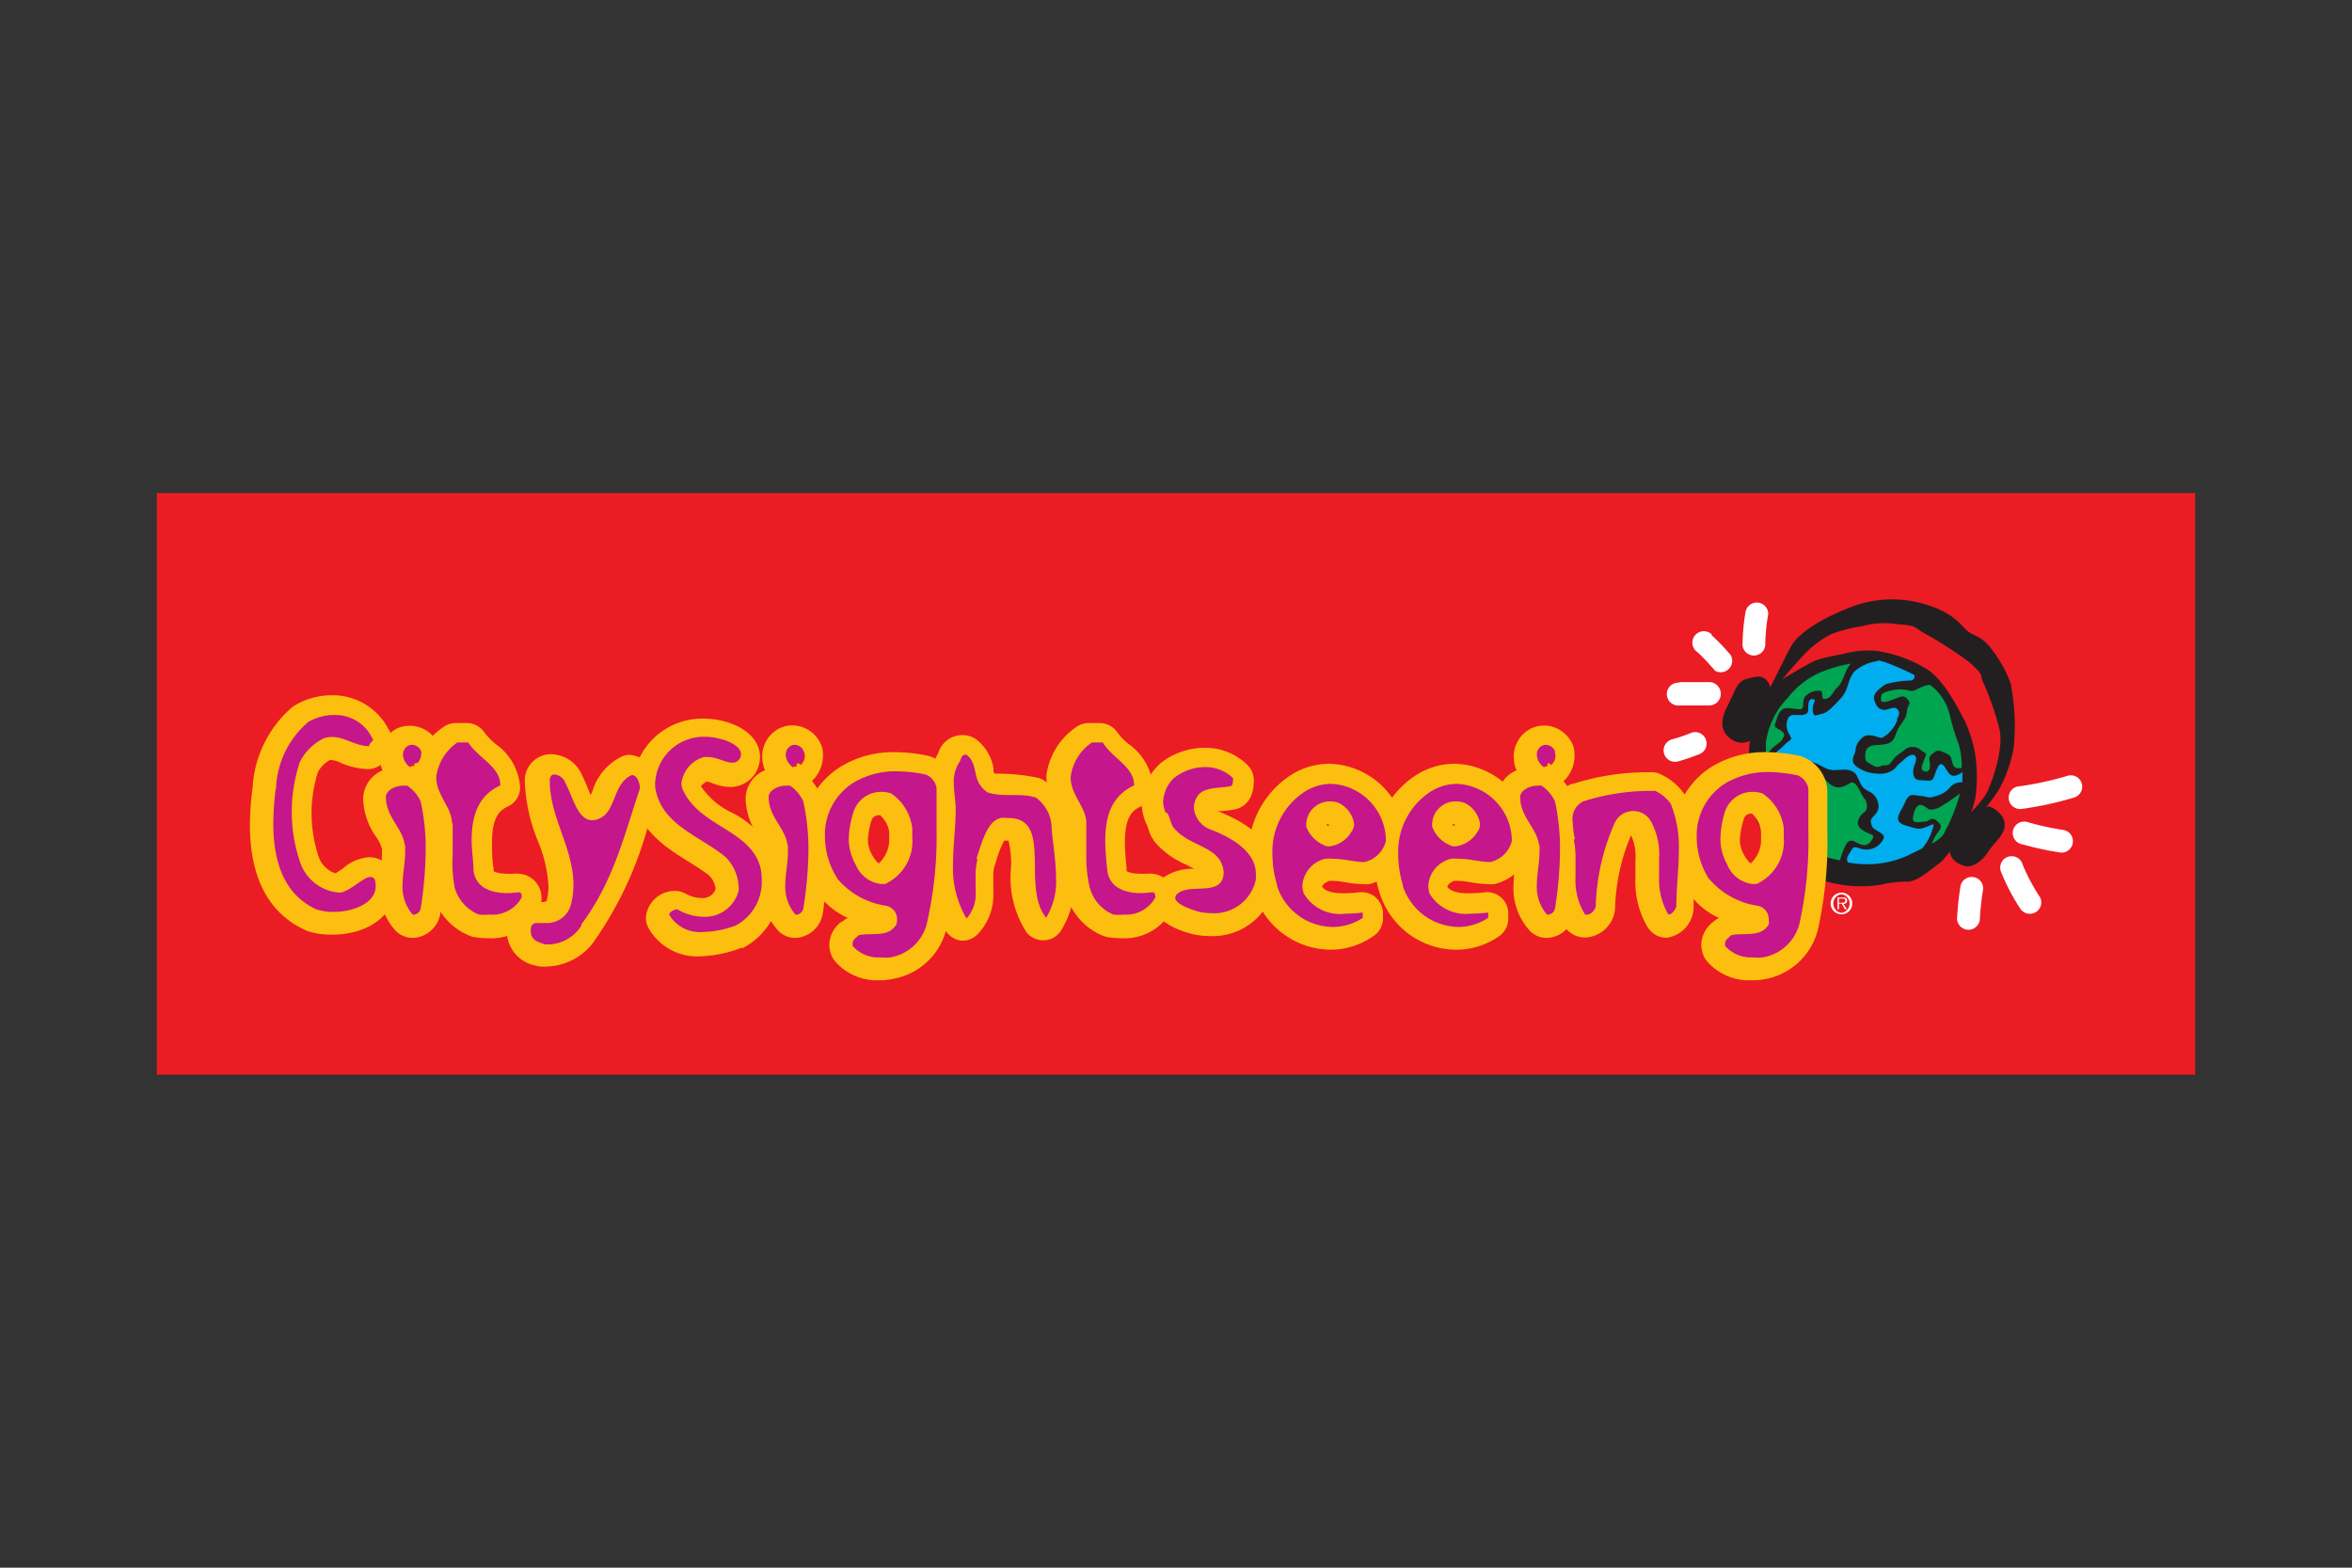 <svg id="Layer_1" data-name="Layer 1" xmlns="http://www.w3.org/2000/svg" xmlns:xlink="http://www.w3.org/1999/xlink" viewBox="0 0 150 100"><rect x="0" y="0" width="150" height="100" fill="#333333" stroke="none"/><defs><style>.cls-1{fill:none;}.cls-2,.cls-4{fill:#ec1c24;}.cls-3{fill:#fdbf0f;}.cls-11,.cls-12,.cls-4,.cls-7{fill-rule:evenodd;}.cls-5{fill:#00adee;}.cls-6{clip-path:url(#clip-path);}.cls-7{fill:#00a551;}.cls-8{fill:#231f20;}.cls-12,.cls-9{fill:#fff;}.cls-10,.cls-11{fill:#c5168c;}</style><clipPath id="clip-path"><path class="cls-1" d="M117.25,42.17a6,6,0,0,1,3.68.1c1.55.58,3.07,1.16,3.55,2.81s1.33,3.39.94,5.36-2.07,4.78-3.68,5-4.78.39-6.17-.42-2.94-1.84-3.2-2.61a13.08,13.08,0,0,1-.45-4.82A6,6,0,0,1,113.7,44a7.19,7.19,0,0,1,3.55-1.81Z"/></clipPath></defs><title>Citysightseeing</title><polygon class="cls-2" points="10 31.45 140 31.45 140 68.55 10 68.55 10 31.45 10 31.45"/><path class="cls-2" d="M17.46,50.41a17.54,17.54,0,0,0-.16,2.21c0,2.21.55,4.46,2.72,5.47a3.33,3.33,0,0,0,1.12.17c1.28,0,2.7-.56,2.7-1.63a1.51,1.51,0,0,0-.06-.41A.32.32,0,0,0,23.5,56c-.47,0-1.26.91-1.95,1A2.88,2.88,0,0,1,19,55a10.24,10.24,0,0,1,0-6.32,3.36,3.36,0,0,1,1.54-1.53A1.81,1.81,0,0,1,21,47.1c.81,0,1.54.59,2.39.59a.07.07,0,0,1,0-.07c0-.11.24-.24.24-.35a.18.18,0,0,0,0-.09,2.61,2.61,0,0,0-2.47-1.48,3.15,3.15,0,0,0-1.63.45,5.91,5.91,0,0,0-2,4.26Z"/><path class="cls-3" d="M21.14,59.62a4.82,4.82,0,0,1-1.56-.24l-.13-.06c-2.33-1.08-3.51-3.34-3.51-6.7a18,18,0,0,1,.17-2.37h0a7.31,7.31,0,0,1,2.57-5.18L18.8,45a4.57,4.57,0,0,1,2.33-.65,4,4,0,0,1,3.64,2.15,1.42,1.42,0,0,1,.23.78,1.5,1.5,0,0,1-.29.87l0,.07a1.35,1.35,0,0,1-1.25.84,4.79,4.79,0,0,1-1.71-.39,1.8,1.8,0,0,0-.69-.2,1.93,1.93,0,0,0-.78.77,8.67,8.67,0,0,0-.41,2.64,8.83,8.83,0,0,0,.44,2.74,1.69,1.69,0,0,0,1.09,1.09l.47-.31a2.83,2.83,0,0,1,1.66-.72,1.64,1.64,0,0,1,1.58,1.16,2.62,2.62,0,0,1,.11.8C25.19,58.11,23.8,59.62,21.14,59.62Z"/><path class="cls-4" d="M25.71,54a3.29,3.29,0,0,1,0,.45c0,.72-.17,1.44-.17,2.14a2.66,2.66,0,0,0,.65,1.85.15.15,0,0,0,.11,0,.5.5,0,0,0,.4-.38,24.54,24.54,0,0,0,.32-3.74,14.05,14.05,0,0,0-.32-3.09,2.5,2.5,0,0,0-.85-1,1.55,1.55,0,0,0-.31,0c-.48,0-1.06.31-1.06.72,0,1.29,1.09,1.95,1.2,3.07Zm.85-5.28a1,1,0,0,0,.17-.7.67.67,0,0,0-.58-.4.57.57,0,0,0-.27.07.64.64,0,0,0-.31.56,1,1,0,0,0,.48.81c0-.34.34-.17.51-.34Z"/><path class="cls-3" d="M26.33,59.83a1.56,1.56,0,0,1-1.07-.43l-.07-.08a4,4,0,0,1-1-2.74,9.41,9.41,0,0,1,.1-1.22,7.85,7.85,0,0,0,.07-.92,2.83,2.83,0,0,0,0-.29v0a2.36,2.36,0,0,0-.38-.78,4.41,4.41,0,0,1-.82-2.42,2,2,0,0,1,1.24-1.81,2.16,2.16,0,0,1-.19-.87,2,2,0,0,1,.92-1.69l.14-.09a2,2,0,0,1,2.67.95,1.27,1.27,0,0,1,.15.6,2.25,2.25,0,0,1-.57,1.66h0l-.13.12a4.46,4.46,0,0,1,.55.86,1.21,1.21,0,0,1,.11.32,14.9,14.9,0,0,1,.36,3.38,25.91,25.91,0,0,1-.33,3.91A1.86,1.86,0,0,1,26.33,59.83Zm-.94-1.95a1.36,1.36,0,0,0,0,.21,1.36,1.36,0,0,1,0-.2Zm.75-9,.12,0h0a.59.59,0,0,0,.2-.06l-.14-.29Zm.28-.42.22.32a.73.73,0,0,0,.29-.57.38.38,0,0,0-.13-.32Zm.14.22Z"/><path class="cls-2" d="M28.75,52.63c0,.68-.05,1.36-.05,2a9,9,0,0,0,.21,2,2.61,2.61,0,0,0,1.54,1.71,4,4,0,0,0,.68.06,2.13,2.13,0,0,0,2.05-1.09c0-.17,0-.34-.17-.34a6.15,6.15,0,0,1-.74.06c-1,0-2-.33-2.16-1.43-.05-.59-.12-1.27-.12-1.93,0-1.41.32-2.82,1.83-3.52,0-1.19-1.37-1.7-2-2.73h-.7a3.12,3.12,0,0,0-1.35,2.21c0,1.15,1,1.94,1,2.91Z"/><path class="cls-3" d="M31.13,59.85a5.37,5.37,0,0,1-.93-.08,1.21,1.21,0,0,1-.25-.08,4,4,0,0,1-2.3-2.46,1.21,1.21,0,0,1,0-.18,9.37,9.37,0,0,1-.25-2.37c0-.36,0-.72,0-1.08s0-.65,0-1a2.71,2.71,0,0,0-.31-.68,4.49,4.49,0,0,1-.71-2.23,1.09,1.09,0,0,1,0-.26,4.37,4.37,0,0,1,2-3.12,1.4,1.4,0,0,1,.69-.19h.7a1.36,1.36,0,0,1,1.13.61,4.37,4.37,0,0,0,.71.73,3.67,3.67,0,0,1,1.56,2.76,1.35,1.35,0,0,1-.79,1.23c-.54.25-1,.7-1,2.28,0,.55,0,1.14.1,1.66v.12a.32.32,0,0,0,0,.06s.25.16.79.16a4.26,4.26,0,0,0,.58,0H33a1.54,1.54,0,0,1,1.53,1.69,1.39,1.39,0,0,1-.14.6A3.47,3.47,0,0,1,31.13,59.85Zm-2-10a2.79,2.79,0,0,0,.32.75,4.38,4.38,0,0,1,.67-.81l-.28-.25-.45-.41A2.44,2.44,0,0,0,29.1,49.83Z"/><path class="cls-2" d="M36.92,59.07c2-2.73,2.73-5.63,3.76-8.7,0-.34-.17-.86-.51-.86-1.2.52-1,2.22-2.05,2.74a1.17,1.17,0,0,1-.53.14c-.93,0-1.24-1.5-1.7-2.36a.86.86,0,0,0-.7-.56c-.17,0-.31.11-.31.39,0,2.35,1.51,4.31,1.51,6.64a5,5,0,0,1-.14,1.2,1.59,1.59,0,0,1-1.74,1.24,2.77,2.77,0,0,1-.49,0,.37.37,0,0,0-.34.34.77.77,0,0,0,0,.25c0,.48.44.64.89.78l.35,0a2.58,2.58,0,0,0,2-1.23Z"/><path class="cls-3" d="M34.89,61.65a3.13,3.13,0,0,1-.46,0h0a1.22,1.22,0,0,1-.26-.06,2.23,2.23,0,0,1-1.84-2.07,2,2,0,0,1,.05-.48A1.71,1.71,0,0,1,34,57.54l.22,0,.27,0a.68.68,0,0,0,.39-.08v0a.19.19,0,0,1,0-.08,3.71,3.71,0,0,0,.1-.88,8.87,8.87,0,0,0-.68-2.86,11.12,11.12,0,0,1-.83-3.78,1.67,1.67,0,0,1,1.67-1.75,2.2,2.2,0,0,1,2,1.38c.12.24.23.5.33.75l.2.48.12-.28a3.63,3.63,0,0,1,1.84-2.17,1.25,1.25,0,0,1,.54-.12A2.06,2.06,0,0,1,42,50.37a1.49,1.49,0,0,1-.07.43l-.52,1.58A23.54,23.54,0,0,1,38,59.88,3.83,3.83,0,0,1,34.89,61.65Zm2.36-7.93a12.3,12.3,0,0,1,.36,1.39c.2-.47.38-1,.56-1.43A2.41,2.41,0,0,1,37.25,53.72ZM34.6,50.45l0,0Z"/><path class="cls-5" d="M117.25,42.17a6,6,0,0,1,3.68.1c1.55.58,3.07,1.16,3.55,2.81s1.33,3.39.94,5.36-2.07,4.78-3.68,5-4.78.39-6.17-.42-2.94-1.84-3.2-2.61a13.08,13.08,0,0,1-.45-4.82A6,6,0,0,1,113.7,44a7.19,7.19,0,0,1,3.55-1.81Z"/><g class="cls-6"><path class="cls-7" d="M112.23,50.4c0,.18,0,.36,0,.55,0,.59-.13,1.1.42,1.65s1.17,1.55,1.52,1.55.45.2.58-.35.13-.68-.35-1.17-1.39-1.35-1-2c0-.08.1-.15.14-.23h5.14l.21.3s.78.48.45.93-.61.36-.35.91a2.83,2.83,0,0,0,.77.93,1.28,1.28,0,0,1-.32.29c-.26.2-.16.36-1,.17s-.87.45-.87.45v.74a9.57,9.57,0,0,0,2.61.19c1.16-.12,2.46-.35,2.62-.71a2.24,2.24,0,0,0,.16-.8l.29-.81s.16-.36,0-.49,0-.12-.36,0-1.35.13-1.38-.09-.1-.13.29-.78a.8.8,0,0,1,1-.42s.84-.32,1.45-.61a3.18,3.18,0,0,1,.4-.17h.92a6,6,0,0,1-.19.72,5.49,5.49,0,0,1-1.49,2.71,4.59,4.59,0,0,1-3.74,1.9,6.82,6.82,0,0,1-4.43-.64c-1.45-.65-2-.71-2.52-1.36a5.72,5.72,0,0,1-1.41-3.33Z"/><path class="cls-7" d="M111.83,50.4s0-.1,0-.16a8.8,8.8,0,0,1,.71-4,6.37,6.37,0,0,1,3.36-3.65c1.26-.36,2.91-1,2.91-1a3.17,3.17,0,0,1,1.19.12,18.6,18.6,0,0,1,2.2.78A3.61,3.61,0,0,1,124,44.11a7.79,7.79,0,0,1,1.52,3.74,11,11,0,0,1,.09,2.54h-.92c.39-.16.63-.25.63-.54s0-.81,0-.81l-.48.1a.82.82,0,0,1-.55-.33c-.2-.29-.55-.93-.75-.58s-.16.87-.38,1.13-.81.55-.78.07.26-.88.16-1.13-.29-.52-.68-.33a9.93,9.93,0,0,1-1.35.91c-.49.16-1.13.38-1.46.06s-.45-.26-.38-.84a.82.82,0,0,1,.9-.84c.55,0,1,.07,1.26-.48s1-1.42.78-1.71-.17-.13-.91-.1-1.1-.07-1-.39.23-.93,1.07-.93,1.58.19,1.61-.1,0-.68-.8-1a5.35,5.35,0,0,0-2.46-.58,2.19,2.19,0,0,0-1.16.91,5.6,5.6,0,0,1-.91,1.61c-.51.58-.84.84-1,.55s0-.71-.38-.58-.59.16-.59.55-.42.52-.74.48-.77.07-.77.49a3.49,3.49,0,0,0,.32,1.1s-.19.22-.45.55-1.26.67-1.26,1.51c0,.56,0,.93,0,1.29Zm1.78,0c.35-.58.66-1.17,1.57-1.22a3.46,3.46,0,0,1,1.75.29c.19.06,1.35.26,1.35.26l.47.67Z"/></g><path class="cls-8" d="M113.24,43.59s2.13-1.32,2.62-1.49a16,16,0,0,1,1.68-.38,5.78,5.78,0,0,1,2.13-.2,8.45,8.45,0,0,1,3.23,1.17c1.16.74,2.1,2.74,2.42,3.32a8.94,8.94,0,0,1,.65,2.1,9.66,9.66,0,0,1,0,2.84,9,9,0,0,1-2.14,4c-.9.68-1.51,1.23-2.13,1.29a7,7,0,0,0-1.77.2,8.15,8.15,0,0,1-3.62-.26,13,13,0,0,1-3.46-2.59,5.11,5.11,0,0,1-1.19-2.52c-.26-.67,0-1-.1-2.16a7.81,7.81,0,0,1,.52-3.49,12.94,12.94,0,0,1,1.19-1.84Zm8.59.48a2.39,2.39,0,0,0-1.32,0c-.61.13-.55.32-.55.55s.29.19.78,0,.67-.32.93,0,0,.25-.06.8-.49.78-.68,1.36-.42.71-1.19.74-.78.39-.78.75.13.32.48.55.46,0,.71,0,.33,0,.55-.32.42-.39.75-.65a.79.79,0,0,1,1.06,0c.39.29.39.13.2.62s-.23.67.06.74.36-.26.29-.65.16-.45.36-.61.45,0,.8.16.2.74.52.87a.8.8,0,0,0,.37,0,5,5,0,0,0-.21-1.56,13.78,13.78,0,0,1-.55-1.8,3.37,3.37,0,0,0-1-1.72l-.26-.21c-.51,0-1,.47-1.23.37ZM125,50.61a11.93,11.93,0,0,1-1.39.93c-.71.25-.58,0-1-.17s-.58.52-.61.84.36.23.74.2.42-.39.84,0,.07.51-.19,1a2,2,0,0,0-.17.4,2.75,2.75,0,0,0,.69-.53A11.36,11.36,0,0,0,125,50.61Zm-7.67,4.31a6.91,6.91,0,0,1,.27-.77c.07-.16.23-.68.65-.48s.74.42,1.06,0,.1-.39-.22-.55-.71-.36-.58-.78.42-.51.51-.67a.75.75,0,0,0-.16-.78c-.23-.32-.48-1.16-.87-.94s-.81.49-1.36,0-.19-.46-1-.52-.94-.1-1.29.45-.91,1.29-.36,1.81,1,.68,1.2,1.13a1.71,1.71,0,0,1-.12,1.23,6.92,6.92,0,0,0,2.3.83Zm-4.77-6.59.2-.28c.29-.45.77-.65.9-.87s.23-.39-.1-.59-.45-.16-.32-.51.23-.91.71-.91.91.16,1,0,0-.49.16-.72a1.14,1.14,0,0,1,1-.38c.23.09-.06.58.32.51s.39-.38.78-.77.41-1,.82-1.48a9.68,9.68,0,0,0-1.89.54,5.43,5.43,0,0,0-2.13,1.65,5.11,5.11,0,0,0-1.39,2.84c0,.25,0,.57,0,.93Zm7.18-6.16a2.79,2.79,0,0,0-1.49.68c-.46.58-.33,1.13-.84,1.68s-.87.93-1.2,1-.51.22-.58-.07a1,1,0,0,1,.1-.71c.09-.16-.33-.29-.39.1s.1.65-.32.74-.84-.13-1,.26a1.07,1.07,0,0,0,.1,1c.22.42.12.23-.33.68s-.81.62-.87.88-.26.5-.45.88a9.45,9.45,0,0,0,0,1.41,3.07,3.07,0,0,0,1.06,2.32,9,9,0,0,0,1.07.79.78.78,0,0,0-.26-.62c-.52-.46-.68-.33-1-.84s-.9-1.72-.39-2.36a4.9,4.9,0,0,1,1.3-1.07,1.17,1.17,0,0,1,1.29-.32c.64.19.84.48,1.32.52s1.29-.23,1.59.42.32.71.71.93a1.05,1.05,0,0,1,.64,1.07c-.09.48-.55.58-.48.93s.13.36.51.59.39.35.17.64a1.17,1.17,0,0,1-1,.49c-.48,0-.71-.33-.9,0s-.41.53-.25.82a6.33,6.33,0,0,0,3.74-.4l1-.49a3.59,3.59,0,0,0,.67-1.25c.1-.39.1-.32-.38-.13s-.55.16-1.39-.1-.26-.84,0-1.45.46-.48,1-.42.45.19,1,0a1.68,1.68,0,0,0,.93-.61,1,1,0,0,1,.73-.26c0-.19,0-.41,0-.66a.93.93,0,0,1-.46.24c-.42.06-.48-.36-.74-.65s-.42.2-.58.65-.32.29-.9.29-.49-.71-.36-1,.13-.55-.06-.61-.46.13-.62.29-.45.35-.55.55a1.47,1.47,0,0,1-1.13.35,2.32,2.32,0,0,1-1.26-.39c-.58-.38-.22-.74-.16-1.06a1.19,1.19,0,0,1,.58-.94c.42-.19.88.13,1.13.1a2.14,2.14,0,0,0,.94-1.07c0-.26.26-.42.06-.71s-.54,0-.87,0-.51-.22-.64-.64.42-.78.74-1a6.39,6.39,0,0,1,1.58-.23.26.26,0,0,0,.23-.36,16.53,16.53,0,0,0-1.75-.77,3.53,3.53,0,0,0-.57-.16Z"/><path class="cls-8" d="M112.63,44.4s1.07-2.2,1.58-3.14,2.13-1.93,4.23-2.68a7.33,7.33,0,0,1,5.43.39c1.19.58,1.32,1.23,2,1.52a2.6,2.6,0,0,1,1.13.9,8,8,0,0,1,1.23,2.2,13.89,13.89,0,0,1,.19,4.13,8.64,8.64,0,0,1-.94,2.65,10.13,10.13,0,0,1-1.32,1.68c-.45.45-.74.62-.87.39s1.1-1.16,1.48-2,1.07-2.91.71-4.07a19,19,0,0,0-1-2.85c-.26-.45.19-.35-.94-1.32a25.94,25.94,0,0,0-3-1.91c-.52-.38-.49-.38-1.55-.48a5.47,5.47,0,0,0-2.23.13,9.52,9.52,0,0,0-2,.52A6.77,6.77,0,0,0,114.83,42c-.36.39-1.26,1.42-1.52,1.81s-.26.87-.49.87-.19-.32-.19-.32Z"/><path class="cls-8" d="M112,46.92a1.14,1.14,0,0,1-1.39.35c-.81-.42-1-1.13-.46-2.19s.62-1.62,1.26-1.78.88-.23,1.23.06a1.15,1.15,0,0,1,.29.91L112,46.92Z"/><path class="cls-8" d="M125.94,52s.58-.81,1.16-.46.87.84.71,1.36-.65.87-1,1.42-.94,1-1.39.94-1.13-.45-1.07-1.1a6.18,6.18,0,0,1,.81-1.81l.78-.35Z"/><path class="cls-9" d="M128.62,50.18a20.64,20.64,0,0,0,3.2-.68.72.72,0,1,1,.5,1.36,21.82,21.82,0,0,1-3.38.74.73.73,0,0,1-.32-1.42Z"/><path class="cls-9" d="M129.34,52.45a17.76,17.76,0,0,0,2.3.5.73.73,0,0,1-.17,1.44,18.85,18.85,0,0,1-2.48-.53.73.73,0,1,1,.35-1.41Z"/><path class="cls-9" d="M129,55.16a11.87,11.87,0,0,0,1.11,2.08.73.73,0,0,1-1.26.73,13.31,13.31,0,0,1-1.21-2.3.73.73,0,1,1,1.36-.51Z"/><path class="cls-9" d="M126.46,56.82a17.13,17.13,0,0,0-.19,1.74.73.73,0,1,1-1.45-.1c.05-.73.09-1.13.2-1.87a.73.73,0,1,1,1.44.23Z"/><path class="cls-9" d="M112.77,39.17a12,12,0,0,0-.19,2,.73.73,0,0,1-1.45,0,13.17,13.17,0,0,1,.2-2.17.73.73,0,0,1,1.44.2Z"/><path class="cls-9" d="M109.14,40.5a13.59,13.59,0,0,1,1.23,1.28.73.73,0,0,1-1,1,13.57,13.57,0,0,0-1.1-1.17.73.73,0,1,1,.9-1.14Z"/><path class="cls-9" d="M107.07,43.51H109A.73.73,0,1,1,109,45h-1.88a.73.73,0,1,1,0-1.45Z"/><path class="cls-9" d="M106.68,47.15a9.21,9.21,0,0,0,1.22-.42.73.73,0,0,1,.54,1.35,12.11,12.11,0,0,1-1.36.47.73.73,0,1,1-.4-1.4Z"/><path class="cls-2" d="M45.78,47.22a3.84,3.84,0,0,0-.87-.11,3.1,3.1,0,0,0-3.22,3.18c.34,2.4,2.74,3.07,4.44,4.44A2.81,2.81,0,0,1,47,56.61,1.31,1.31,0,0,1,47,57a2.22,2.22,0,0,1-2.26,1.64,3.51,3.51,0,0,1-1.66-.45c-.17,0-.51.17-.51.35a2.26,2.26,0,0,0,2.14,1.1,6.66,6.66,0,0,0,2.12-.42,3.18,3.18,0,0,0,1.64-2.91,3.47,3.47,0,0,0-.1-.85c-.69-2.38-3.92-2.55-5-4.94a.94.94,0,0,1-.08-.39,2.08,2.08,0,0,1,1.44-1.66l.26,0c.56,0,1.11.36,1.55.36a.53.53,0,0,0,.41-.17.57.57,0,0,0,.14-.36c0-.51-.77-.86-1.34-1Z"/><path class="cls-3" d="M44.69,61a3.55,3.55,0,0,1-3.33-1.8,1.38,1.38,0,0,1-.17-.66,1.85,1.85,0,0,1,1.87-1.71,1.34,1.34,0,0,1,.65.17,2.17,2.17,0,0,0,1,.28.86.86,0,0,0,.93-.58v0a1.45,1.45,0,0,0-.43-.87c-.39-.3-.83-.57-1.3-.87-1.44-.9-3.24-2-3.58-4.39a1.28,1.28,0,0,1,0-.19,4.46,4.46,0,0,1,4.58-4.54,5.17,5.17,0,0,1,1.19.15h0c1.48.37,2.37,1.23,2.37,2.32a2,2,0,0,1-.43,1.2l-.11.12a1.91,1.91,0,0,1-1.37.57,3.37,3.37,0,0,1-1.13-.24,2.35,2.35,0,0,0-.35-.11,1.16,1.16,0,0,0-.38.3,4.89,4.89,0,0,0,1.92,1.66,6,6,0,0,1,3,3.3,4.56,4.56,0,0,1,.16,1.23,4.49,4.49,0,0,1-2.4,4.13l-.13,0A7.92,7.92,0,0,1,44.69,61Zm0-11h0Z"/><path class="cls-4" d="M50.11,54a3.29,3.29,0,0,1,0,.45c0,.72-.17,1.44-.17,2.14a2.66,2.66,0,0,0,.65,1.85.15.15,0,0,0,.11,0,.5.5,0,0,0,.4-.38,24.54,24.54,0,0,0,.32-3.74,14.05,14.05,0,0,0-.32-3.09,2.5,2.5,0,0,0-.85-1,1.46,1.46,0,0,0-.31,0c-.48,0-1.06.31-1.06.72,0,1.29,1.09,1.95,1.2,3.07ZM51,48.71a1,1,0,0,0,.17-.7.67.67,0,0,0-.58-.4.57.57,0,0,0-.27.07.64.64,0,0,0-.31.56,1,1,0,0,0,.48.81c0-.34.34-.17.51-.34Z"/><path class="cls-3" d="M50.73,59.83a1.56,1.56,0,0,1-1.07-.43l-.07-.08a4,4,0,0,1-1-2.74,9.45,9.45,0,0,1,.09-1.22,7.85,7.85,0,0,0,.07-.92c0-.1,0-.2,0-.3v0a2.3,2.3,0,0,0-.37-.78,4.41,4.41,0,0,1-.83-2.42,2,2,0,0,1,1.24-1.81,2.15,2.15,0,0,1-.18-.87,2,2,0,0,1,.91-1.69l.15-.09a1.91,1.91,0,0,1,.87-.21,2,2,0,0,1,1.79,1.16,1.27,1.27,0,0,1,.15.6,2.25,2.25,0,0,1-.57,1.66h0l-.13.12a4.46,4.46,0,0,1,.55.86,1.75,1.75,0,0,1,.12.32,15.5,15.5,0,0,1,.35,3.38,25.91,25.91,0,0,1-.33,3.91A1.86,1.86,0,0,1,50.73,59.83Zm-.94-1.95a1.36,1.36,0,0,0,0,.21,1.36,1.36,0,0,1,0-.2Zm-.19-6.47Zm.94-2.5.12,0h0a.6.6,0,0,0,.19-.06l-.14-.29Zm.45-.17,0,.07h0Zm0,0,.06.06a.72.72,0,0,0,.28-.56.38.38,0,0,0-.12-.32l-.39.57Z"/><path class="cls-4" d="M53.27,56.16a5,5,0,0,0,3.07,1.71.86.86,0,0,1,.73.92.9.9,0,0,1,0,.28c-.51.84-1.54.51-2.39.67-.14.15-.39.29-.39.51a.46.46,0,0,0,0,.19,2.2,2.2,0,0,0,1.78.73,2.56,2.56,0,0,0,.62-.06,2.91,2.91,0,0,0,2.39-2.38,24.4,24.4,0,0,0,.52-5.63c0-.91,0-1.82,0-2.73a1.14,1.14,0,0,0-.67-.86,8.72,8.72,0,0,0-1.84-.21,5.21,5.21,0,0,0-2.78.72,3.89,3.89,0,0,0-1.82,3.46,4.94,4.94,0,0,0,.8,2.68Zm1.2-.85A3.28,3.28,0,0,1,54,53.59a6.15,6.15,0,0,1,.3-1.69,1.84,1.84,0,0,1,1.76-1.29,2,2,0,0,1,.64.1A3.06,3.06,0,0,1,58,52.93a5.25,5.25,0,0,1,0,.56,3,3,0,0,1-1.73,3,1.15,1.15,0,0,1-.26,0,2.05,2.05,0,0,1-1.61-1.23Z"/><path class="cls-3" d="M56.07,62.53a3.52,3.52,0,0,1-2.86-1.27,1.14,1.14,0,0,1-.18-.32,1.89,1.89,0,0,1-.14-.69,1.86,1.86,0,0,1,.76-1.44l.05,0a1.37,1.37,0,0,1,.37-.26,4.53,4.53,0,0,1-1.93-1.6,6.35,6.35,0,0,1-1-3.43,5.26,5.26,0,0,1,2.48-4.62,6.45,6.45,0,0,1,3.48-.92,10.21,10.21,0,0,1,2.12.24,1.75,1.75,0,0,1,.32.12,2.45,2.45,0,0,1,1.43,2.07c0,.45,0,.9,0,1.35s0,.92,0,1.38A25.62,25.62,0,0,1,60.41,59,4.26,4.26,0,0,1,57,62.43H57A4.09,4.09,0,0,1,56.07,62.53Zm1.77-5.33.12.16c0-.1,0-.2,0-.3Zm-2.26-4.88a5,5,0,0,0-.23,1.27,2,2,0,0,0,.3,1v0a1.76,1.76,0,0,0,.39.49,2.07,2.07,0,0,0,.67-1.66c0-.12,0-.25,0-.37A1.84,1.84,0,0,0,56.13,52h-.08A.49.49,0,0,0,55.58,52.32Z"/><path class="cls-2" d="M62.15,54.85c.34-1,.68-2.39,1.54-2.57a2.93,2.93,0,0,1,.49,0c2.87,0,.79,4.41,2.4,6.36a4.44,4.44,0,0,0,.64-2.51c0-1-.2-2.12-.29-3.12a2.44,2.44,0,0,0-1-2c-1-.34-2,0-3.07-.34a1.72,1.72,0,0,1-.68-.86c-.17-.51-.17-1.18-.68-1.54a.27.27,0,0,0-.13,0c-.21,0-.24.41-.38.55A2.37,2.37,0,0,0,60.67,50c0,.58.11,1.17.11,1.65,0,1.19-.17,2.37-.17,3.54a6.28,6.28,0,0,0,.86,3.46,2.31,2.31,0,0,0,.58-1.75c0-.34,0-.68,0-1a3.22,3.22,0,0,1,.13-1Z"/><path class="cls-3" d="M61.47,60h-.16a1.36,1.36,0,0,1-1-.63,7.57,7.57,0,0,1-1.07-4.18c0-.63,0-1.25.09-1.85s.08-1.14.08-1.69c0-.16,0-.38,0-.61a8.37,8.37,0,0,1-.07-1,3.62,3.62,0,0,1,.5-2l0,0a1.59,1.59,0,0,1,1.51-1.15,1.55,1.55,0,0,1,.89.26A2.94,2.94,0,0,1,63.36,49c0,.07,0,.15,0,.22a.83.83,0,0,1,.07.13,12.92,12.92,0,0,1,2.85.28l.18.08a3.69,3.69,0,0,1,1.78,3.19c0,.32.07.65.11,1a20,20,0,0,1,.17,2.21,5.71,5.71,0,0,1-.86,3.26,1.35,1.35,0,0,1-1.06.61,1.38,1.38,0,0,1-1.12-.49,6.42,6.42,0,0,1-1-4.16,6.23,6.23,0,0,0-.16-1.7,1,1,0,0,0-.28,0,6.36,6.36,0,0,0-.52,1.33l-.11.33a2.05,2.05,0,0,0-.06.57c0,.16,0,.31,0,.46s0,.37,0,.56a3.63,3.63,0,0,1-1,2.71A1.35,1.35,0,0,1,61.47,60Z"/><path class="cls-2" d="M69.14,52.63c0,.68,0,1.36,0,2a8.42,8.42,0,0,0,.21,2,2.59,2.59,0,0,0,1.54,1.71,3.91,3.91,0,0,0,.68.06,2.11,2.11,0,0,0,2-1.09c0-.17,0-.34-.17-.34a6,6,0,0,1-.73.06c-1,0-2-.33-2.16-1.43a19.32,19.32,0,0,1-.13-1.93c0-1.41.33-2.82,1.84-3.52,0-1.19-1.37-1.7-2-2.73h-.69a3.1,3.1,0,0,0-1.36,2.21c0,1.15,1,1.94,1,2.91Z"/><path class="cls-3" d="M71.53,59.85a5.28,5.28,0,0,1-.93-.08,1.29,1.29,0,0,1-.26-.08,4,4,0,0,1-2.29-2.46L68,57.05a9.85,9.85,0,0,1-.25-2.37c0-.36,0-.72,0-1.08s0-.65,0-1a2.39,2.39,0,0,0-.31-.68,4.59,4.59,0,0,1-.7-2.23,2.11,2.11,0,0,1,0-.26,4.43,4.43,0,0,1,2-3.12,1.41,1.41,0,0,1,.7-.19h.69a1.38,1.38,0,0,1,1.14.61,3.7,3.7,0,0,0,.71.73,3.7,3.7,0,0,1,1.56,2.76,1.35,1.35,0,0,1-.8,1.23c-.54.25-1,.7-1,2.28,0,.55.06,1.14.11,1.66v.12l0,.06s.25.16.79.16a4.13,4.13,0,0,0,.57,0h.16a1.54,1.54,0,0,1,1.53,1.69,1.39,1.39,0,0,1-.14.6A3.44,3.44,0,0,1,71.53,59.85Zm-2-10a2.86,2.86,0,0,0,.33.75,4,4,0,0,1,.67-.81l-.28-.25-.45-.41A2.73,2.73,0,0,0,69.49,49.83Z"/><path class="cls-2" d="M74.31,52c.17.34.17.51.34.86,1,1.36,3.08,1.19,3.25,2.9,0,1.64-2.08.7-2.91,1.37a.36.36,0,0,0-.18.28c0,.41,1,.76,1.55.9a3.39,3.39,0,0,0,.78.09A2.71,2.71,0,0,0,80,56.22a3,3,0,0,0,0-.4c0-1.47-1.7-2.37-2.95-2.84a1.6,1.6,0,0,1-1-1.34,1.48,1.48,0,0,1,.11-.53c.34-.87,1.37-.7,2.22-.87.17,0,.17-.33.17-.5A2.5,2.5,0,0,0,76.8,49a3.19,3.19,0,0,0-2,.71,2.18,2.18,0,0,0-.68,1.51,1.71,1.71,0,0,0,.17.7Z"/><path class="cls-3" d="M77.14,59.71a5.4,5.4,0,0,1-1.07-.12h0c-1.7-.44-2.57-1.19-2.57-2.22A1.68,1.68,0,0,1,74.16,56a3.25,3.25,0,0,1,2-.58l-.48-.25a5.49,5.49,0,0,1-2.1-1.54c0-.08-.1-.16-.14-.24a3.78,3.78,0,0,1-.23-.59,2.16,2.16,0,0,0-.1-.25l0,0a3.1,3.1,0,0,1-.29-1.28,3.55,3.55,0,0,1,1.07-2.47l.1-.1a4.58,4.58,0,0,1,2.84-1,3.83,3.83,0,0,1,2.74,1.11,1.36,1.36,0,0,1,.39,1c0,1.4-.81,1.75-1.26,1.83h0c-.27.05-.54.08-.78.1l-.33,0,.06,0c3.08,1.18,3.73,2.86,3.73,4.07a3.8,3.8,0,0,1-.07.66A4.06,4.06,0,0,1,77.14,59.71ZM78.4,48.89Zm0,0Zm0,0Zm0,0Zm0,0Z"/><path class="cls-4" d="M81.3,56.6a3.79,3.79,0,0,0,3.55,2.62,3.39,3.39,0,0,0,1.91-.58v-.33a10,10,0,0,1-1.12.07A2.7,2.7,0,0,1,83,57.11a2.07,2.07,0,0,1-.08-.53,1.9,1.9,0,0,1,1.45-1.69,2.92,2.92,0,0,1,.51,0c.68,0,1.37.21,2.05.21A1.84,1.84,0,0,0,88.3,53.7a3.66,3.66,0,0,0-3.55-3.61,3.22,3.22,0,0,0-1.75.54,4.56,4.56,0,0,0-2,3.95,6.49,6.49,0,0,0,.31,2ZM84.37,54a2.12,2.12,0,0,1-1.2-1.2,1.49,1.49,0,0,1,1.51-1.62,1.91,1.91,0,0,1,.54.08,1.8,1.8,0,0,1,1,1.36.82.82,0,0,1-.18.52,1.89,1.89,0,0,1-1.41.9,1,1,0,0,1-.3,0Z"/><path class="cls-3" d="M84.85,60.58A5.15,5.15,0,0,1,80,57a8,8,0,0,1-.37-2.43,5.92,5.92,0,0,1,2.62-5.08,4.56,4.56,0,0,1,2.5-.77,5,5,0,0,1,4.91,5,1.2,1.2,0,0,1,0,.33,3.16,3.16,0,0,1-2.36,2.35,1.65,1.65,0,0,1-.32,0,7.61,7.61,0,0,1-1.23-.13,4.57,4.57,0,0,0-1-.08c-.28.12-.43.29-.43.37v0c.12.18.41.42,1.36.42a8.24,8.24,0,0,0,1-.06,1.33,1.33,0,0,1,1.06.33,1.37,1.37,0,0,1,.46,1v.33a1.35,1.35,0,0,1-.61,1.13A4.76,4.76,0,0,1,84.85,60.58Zm-2.49-6.42c0,.13,0,.27,0,.42v0c.07-.08.15-.15.22-.22Zm2.23-1.57.11.1.08-.06-.07-.05S84.62,52.57,84.59,52.59Z"/><path class="cls-4" d="M89.32,56.6a3.8,3.8,0,0,0,3.56,2.62,3.36,3.36,0,0,0,1.9-.58v-.33a9.87,9.87,0,0,1-1.11.07A2.7,2.7,0,0,1,91,57.11a1.73,1.73,0,0,1-.09-.53,1.9,1.9,0,0,1,1.46-1.69,2.92,2.92,0,0,1,.51,0c.67,0,1.37.21,2,.21a1.83,1.83,0,0,0,1.37-1.36,3.66,3.66,0,0,0-3.54-3.61,3.17,3.17,0,0,0-1.75.54,4.54,4.54,0,0,0-2,3.95,6.79,6.79,0,0,0,.31,2ZM92.4,54a2.09,2.09,0,0,1-1.2-1.2,1.49,1.49,0,0,1,1.51-1.62,2,2,0,0,1,.54.08,1.8,1.8,0,0,1,1,1.36.89.89,0,0,1-.18.52,1.9,1.9,0,0,1-1.41.9,1,1,0,0,1-.3,0Z"/><path class="cls-3" d="M92.88,60.58A5.14,5.14,0,0,1,88,57a8,8,0,0,1-.38-2.43,5.92,5.92,0,0,1,2.62-5.08,4.57,4.57,0,0,1,2.51-.77,5,5,0,0,1,4.9,5,1.19,1.19,0,0,1,0,.33,3.17,3.17,0,0,1-2.36,2.35,1.86,1.86,0,0,1-.33,0,7.61,7.61,0,0,1-1.23-.13,4.48,4.48,0,0,0-1-.08c-.28.12-.43.29-.43.37v0c.12.18.42.42,1.37.42a8.21,8.21,0,0,0,1-.06,1.35,1.35,0,0,1,1.52,1.35v.33a1.36,1.36,0,0,1-.6,1.13A4.78,4.78,0,0,1,92.88,60.58Zm-2.49-6.42a2.82,2.82,0,0,0,0,.42v0a2.28,2.28,0,0,1,.22-.22Zm2.23-1.57.1.1.08-.06a.18.18,0,0,0-.07-.05S92.65,52.57,92.62,52.59Z"/><path class="cls-4" d="M98,54c0,.15,0,.29,0,.45,0,.72-.17,1.44-.17,2.14a2.66,2.66,0,0,0,.65,1.85.14.14,0,0,0,.11,0,.49.49,0,0,0,.39-.38,24.59,24.59,0,0,0,.33-3.74,14.08,14.08,0,0,0-.33-3.09,2.4,2.4,0,0,0-.84-1,1.55,1.55,0,0,0-.31,0c-.48,0-1.06.31-1.06.72,0,1.29,1.09,1.95,1.2,3.07Zm.85-5.28a1.1,1.1,0,0,0,.16-.7.64.64,0,0,0-.57-.4.52.52,0,0,0-.27.07.64.64,0,0,0-.31.56,1,1,0,0,0,.48.81c0-.34.34-.17.51-.34Z"/><path class="cls-3" d="M98.66,59.83a1.51,1.51,0,0,1-1.07-.43l-.07-.08a4,4,0,0,1-1-2.74,11.65,11.65,0,0,1,.09-1.22,8,8,0,0,0,.08-.92,2.83,2.83,0,0,0,0-.29v0a2.59,2.59,0,0,0-.38-.78,4.41,4.41,0,0,1-.83-2.42,2,2,0,0,1,1.24-1.81,2.15,2.15,0,0,1-.18-.87,2,2,0,0,1,.91-1.69l.15-.09a2,2,0,0,1,.88-.21,2,2,0,0,1,1.79,1.16,1.39,1.39,0,0,1,.14.6,2.28,2.28,0,0,1-.56,1.66l-.14.12a5.2,5.2,0,0,1,.56.86,1.21,1.21,0,0,1,.11.32,15.49,15.49,0,0,1,.36,3.38,26.16,26.16,0,0,1-.34,3.91A1.85,1.85,0,0,1,98.66,59.83Zm-1-1.95a1.41,1.41,0,0,0,0,.21,1.34,1.34,0,0,1,0-.2Zm-.18-6.47Zm.94-2.5.11,0h0a.53.53,0,0,0,.19-.06l-.14-.29Zm.28-.42.21.32a.73.73,0,0,0,.29-.57.38.38,0,0,0-.12-.32Z"/><path class="cls-2" d="M100.22,53.66a4.91,4.91,0,0,1,.12,1.16c0,.39,0,.79,0,1.2a4,4,0,0,0,.61,2.41.22.22,0,0,0,.14,0c.28,0,.53-.39.53-.54a14,14,0,0,1,1.2-5.29,1.31,1.31,0,0,1,2.39,0,4.4,4.4,0,0,1,.45,2.2c0,.38,0,.78,0,1.17a4.38,4.38,0,0,0,.57,2.43.11.11,0,0,0,.09,0c.17,0,.44-.39.44-.54,0-1.2.15-2.4.15-3.58a7.33,7.33,0,0,0-.51-2.91,2.47,2.47,0,0,0-1-.85,14.3,14.3,0,0,0-4.6.68,1.25,1.25,0,0,0-.67,1.29,5.62,5.62,0,0,0,.14,1.11Z"/><path class="cls-3" d="M106.28,59.82a1.44,1.44,0,0,1-1-.42,2.43,2.43,0,0,1-.2-.25,5.67,5.67,0,0,1-.78-3.15c0-.2,0-.41,0-.62v-.55a3.08,3.08,0,0,0-.28-1.55h0A12.81,12.81,0,0,0,103,58a2,2,0,0,1-1.89,1.8,1.53,1.53,0,0,1-.89-.26,1.22,1.22,0,0,1-.38-.37A5.39,5.39,0,0,1,99,56c0-.22,0-.44,0-.66s0-.36,0-.54A3.89,3.89,0,0,0,98.9,54v0a6.86,6.86,0,0,1-.17-1.39A2.48,2.48,0,0,1,100.25,50l.07,0a15.78,15.78,0,0,1,5-.74,1.3,1.3,0,0,1,.61.14,3.81,3.81,0,0,1,1.62,1.45l0,.09a8.61,8.61,0,0,1,.61,3.43c0,.63,0,1.26-.08,1.87s-.07,1.16-.07,1.71A2,2,0,0,1,106.28,59.82Zm-6-2v0Z"/><path class="cls-4" d="M108.88,56.16a5,5,0,0,0,3.06,1.71.86.86,0,0,1,.74.92,1.35,1.35,0,0,1,0,.28c-.51.84-1.54.51-2.39.67-.14.15-.39.29-.39.51a.46.46,0,0,0,0,.19,2.17,2.17,0,0,0,1.78.73,2.56,2.56,0,0,0,.62-.06,2.89,2.89,0,0,0,2.38-2.38,24.42,24.42,0,0,0,.53-5.63c0-.91,0-1.82,0-2.73a1.13,1.13,0,0,0-.68-.86,8.56,8.56,0,0,0-1.83-.21,5.18,5.18,0,0,0-2.78.72,3.89,3.89,0,0,0-1.82,3.46,4.94,4.94,0,0,0,.8,2.68Zm1.2-.85a3.28,3.28,0,0,1-.48-1.72,6.15,6.15,0,0,1,.3-1.69,1.84,1.84,0,0,1,1.76-1.29,2,2,0,0,1,.64.1,3.12,3.12,0,0,1,1.35,2.22,5.25,5.25,0,0,1,0,.56,3,3,0,0,1-1.74,3,1,1,0,0,1-.25,0,2.05,2.05,0,0,1-1.61-1.23Z"/><path class="cls-3" d="M111.68,62.53a3.52,3.52,0,0,1-2.86-1.27,1.14,1.14,0,0,1-.18-.32,1.74,1.74,0,0,1-.14-.69,1.86,1.86,0,0,1,.76-1.44l0,0a1.55,1.55,0,0,1,.37-.26,4.56,4.56,0,0,1-1.92-1.6,6.27,6.27,0,0,1-1-3.43,5.25,5.25,0,0,1,2.47-4.62,6.49,6.49,0,0,1,3.49-.92,10.28,10.28,0,0,1,2.12.24,1.75,1.75,0,0,1,.32.12,2.45,2.45,0,0,1,1.43,2.07c0,.45,0,.9,0,1.35V53.1A25.59,25.59,0,0,1,116,59a4.26,4.26,0,0,1-3.39,3.45h0A4.16,4.16,0,0,1,111.68,62.53Zm1.77-5.33.12.16c0-.1,0-.2.05-.3Zm-2.26-4.88a5,5,0,0,0-.23,1.27,2,2,0,0,0,.3,1v0a1.76,1.76,0,0,0,.39.49,2.05,2.05,0,0,0,.66-1.66c0-.12,0-.25,0-.38a1.89,1.89,0,0,0-.57-1.14h-.08A.48.48,0,0,0,111.19,52.32Z"/><path class="cls-10" d="M45.91,47.13A3.31,3.31,0,0,0,45,47a3.1,3.1,0,0,0-3.22,3.18c.34,2.4,2.74,3.08,4.45,4.45a2.82,2.82,0,0,1,.87,1.87,1.27,1.27,0,0,1,0,.34,2.22,2.22,0,0,1-2.25,1.64A3.43,3.43,0,0,1,43.19,58c-.17,0-.51.17-.51.35a2.27,2.27,0,0,0,2.15,1.1,6.34,6.34,0,0,0,2.11-.42,3.16,3.16,0,0,0,1.64-2.91,3.47,3.47,0,0,0-.1-.85c-.69-2.38-3.92-2.55-4.95-4.94a.9.9,0,0,1-.07-.39,2,2,0,0,1,1.44-1.65,1.07,1.07,0,0,1,.25,0c.57,0,1.12.36,1.55.36a.53.53,0,0,0,.41-.17.59.59,0,0,0,.15-.36c0-.51-.78-.86-1.35-1Z"/><path class="cls-11" d="M50.25,53.89c0,.15,0,.29,0,.45,0,.72-.17,1.44-.17,2.15a2.69,2.69,0,0,0,.65,1.85.18.18,0,0,0,.11,0,.49.49,0,0,0,.39-.38,24.81,24.81,0,0,0,.33-3.74,14.11,14.11,0,0,0-.33-3.1,2.37,2.37,0,0,0-.84-1,1.06,1.06,0,0,0-.31,0c-.48,0-1.06.31-1.06.72,0,1.29,1.09,2,1.2,3.07Zm.85-5.28a1.09,1.09,0,0,0,.16-.69.64.64,0,0,0-.57-.41.52.52,0,0,0-.27.07.65.65,0,0,0-.31.56,1,1,0,0,0,.48.81c0-.34.34-.17.51-.34Z"/><path class="cls-11" d="M53.41,56.06a5,5,0,0,0,3.06,1.71.87.87,0,0,1,.74.92.82.82,0,0,1-.05.28c-.5.85-1.53.51-2.38.68-.14.14-.4.28-.4.51a.49.49,0,0,0,0,.18,2.16,2.16,0,0,0,1.77.73,3.22,3.22,0,0,0,.63,0,2.9,2.9,0,0,0,2.38-2.39A24.35,24.35,0,0,0,59.73,53c0-.9,0-1.82,0-2.73a1.13,1.13,0,0,0-.68-.86,9.24,9.24,0,0,0-1.83-.21,5.18,5.18,0,0,0-2.78.72,3.9,3.9,0,0,0-1.83,3.46,5,5,0,0,0,.81,2.68Zm1.2-.84a3.34,3.34,0,0,1-.48-1.73,6.15,6.15,0,0,1,.3-1.69,1.84,1.84,0,0,1,1.76-1.29,2.08,2.08,0,0,1,.64.1,3.12,3.12,0,0,1,1.35,2.22c0,.18,0,.38,0,.56a3,3,0,0,1-1.74,3l-.25,0a2,2,0,0,1-1.61-1.22Z"/><path class="cls-10" d="M62.28,54.75c.34-1,.68-2.39,1.54-2.57a3,3,0,0,1,.5,0c2.86,0,.79,4.42,2.4,6.36A4.44,4.44,0,0,0,67.35,56c0-1-.19-2.12-.28-3.12a2.44,2.44,0,0,0-1-2c-1-.33-2.05,0-3.08-.33a1.75,1.75,0,0,1-.68-.87c-.16-.5-.16-1.18-.67-1.53a.22.22,0,0,0-.13,0c-.21,0-.24.41-.38.55a2.28,2.28,0,0,0-.3,1.24c0,.58.12,1.17.12,1.65,0,1.19-.17,2.37-.17,3.55a6.27,6.27,0,0,0,.86,3.45,2.31,2.31,0,0,0,.58-1.75c0-.33,0-.67,0-1a3.58,3.58,0,0,1,.12-1Z"/><path class="cls-10" d="M69.28,52.53c0,.68,0,1.36,0,2a8.45,8.45,0,0,0,.21,2.05A2.61,2.61,0,0,0,71,58.34a3.82,3.82,0,0,0,.68,0,2.11,2.11,0,0,0,2-1.09c0-.16,0-.33-.17-.33s-.49.05-.73.05c-1,0-2-.32-2.16-1.42-.06-.6-.13-1.27-.13-1.94,0-1.41.33-2.82,1.84-3.51,0-1.2-1.37-1.71-2-2.74h-.69a3.12,3.12,0,0,0-1.36,2.21c0,1.15,1,1.94,1,2.91Z"/><path class="cls-10" d="M74.45,51.86c.17.33.17.5.34.86,1,1.35,3.08,1.18,3.25,2.89,0,1.64-2.08.71-2.91,1.37a.38.38,0,0,0-.18.28c0,.41,1,.76,1.55.91a4,4,0,0,0,.78.08,2.71,2.71,0,0,0,2.81-2.13,2.85,2.85,0,0,0,0-.4c0-1.46-1.7-2.37-2.95-2.83a1.63,1.63,0,0,1-1-1.35,1.48,1.48,0,0,1,.11-.53c.34-.86,1.37-.69,2.22-.86.17,0,.17-.34.17-.51a2.5,2.5,0,0,0-1.78-.71,3.19,3.19,0,0,0-2,.71,2.22,2.22,0,0,0-.68,1.51,1.79,1.79,0,0,0,.17.71Z"/><path class="cls-11" d="M81.44,56.5A3.78,3.78,0,0,0,85,59.13a3.47,3.47,0,0,0,1.91-.58v-.34a9.87,9.87,0,0,1-1.11.07A2.68,2.68,0,0,1,83.15,57a1.67,1.67,0,0,1-.09-.52,1.9,1.9,0,0,1,1.45-1.7,2.92,2.92,0,0,1,.51,0c.68,0,1.37.21,2,.21a1.85,1.85,0,0,0,1.37-1.35A3.66,3.66,0,0,0,84.9,50a3.17,3.17,0,0,0-1.75.54,4.54,4.54,0,0,0-2,3.95,6.74,6.74,0,0,0,.31,2Zm3.07-2.56a2.09,2.09,0,0,1-1.2-1.2,1.5,1.5,0,0,1,1.52-1.62,1.6,1.6,0,0,1,.53.09,1.78,1.78,0,0,1,1,1.35.84.84,0,0,1-.19.52,1.88,1.88,0,0,1-1.41.91,1,1,0,0,1-.3-.05Z"/><path class="cls-11" d="M89.46,56.5A3.8,3.8,0,0,0,93,59.13a3.5,3.5,0,0,0,1.91-.58v-.34a10.2,10.2,0,0,1-1.12.07A2.7,2.7,0,0,1,91.17,57a2,2,0,0,1-.08-.52,1.89,1.89,0,0,1,1.45-1.7,2.92,2.92,0,0,1,.51,0c.68,0,1.37.21,2,.21a1.85,1.85,0,0,0,1.37-1.35A3.67,3.67,0,0,0,92.92,50a3.2,3.2,0,0,0-1.75.54,4.57,4.57,0,0,0-2,3.95,6.74,6.74,0,0,0,.31,2Zm3.08-2.56a2.06,2.06,0,0,1-1.2-1.2,1.49,1.49,0,0,1,1.51-1.62,1.61,1.61,0,0,1,.54.09,1.77,1.77,0,0,1,1,1.35.82.82,0,0,1-.18.52,1.9,1.9,0,0,1-1.41.91,1,1,0,0,1-.3-.05Z"/><path class="cls-11" d="M98.18,53.89a3.29,3.29,0,0,1,0,.45c0,.72-.17,1.44-.17,2.15a2.69,2.69,0,0,0,.65,1.85.21.21,0,0,0,.11,0,.5.5,0,0,0,.4-.38,24.75,24.75,0,0,0,.32-3.74,14.08,14.08,0,0,0-.32-3.1,2.47,2.47,0,0,0-.85-1,1.06,1.06,0,0,0-.31,0c-.48,0-1.06.31-1.06.72,0,1.29,1.09,2,1.2,3.07ZM99,48.61a1,1,0,0,0,.17-.69.66.66,0,0,0-.58-.41.57.57,0,0,0-.27.07.65.65,0,0,0-.31.56,1,1,0,0,0,.48.81c0-.34.34-.17.51-.34Z"/><path class="cls-10" d="M100.37,53.56a5.57,5.57,0,0,1,.11,1.16c0,.4,0,.79,0,1.2a4.13,4.13,0,0,0,.61,2.42.34.34,0,0,0,.14,0c.28,0,.54-.39.54-.53a14,14,0,0,1,1.2-5.3,1.3,1.3,0,0,1,2.38,0,4.34,4.34,0,0,1,.46,2.21c0,.38,0,.77,0,1.17a4.41,4.41,0,0,0,.58,2.43.15.15,0,0,0,.09,0c.17,0,.43-.39.43-.53,0-1.2.16-2.4.16-3.59a7.33,7.33,0,0,0-.51-2.91,2.4,2.4,0,0,0-1-.84,14.33,14.33,0,0,0-4.6.67,1.24,1.24,0,0,0-.66,1.29,5.62,5.62,0,0,0,.14,1.11Z"/><path class="cls-11" d="M109,56.06a5,5,0,0,0,3.06,1.71.87.87,0,0,1,.74.92.82.82,0,0,1,0,.28c-.5.85-1.54.51-2.38.68-.14.14-.4.28-.4.51a.74.74,0,0,0,0,.18,2.2,2.2,0,0,0,1.78.73,3.05,3.05,0,0,0,.62,0,2.9,2.9,0,0,0,2.39-2.39,24.35,24.35,0,0,0,.52-5.63c0-.9,0-1.82,0-2.73a1.13,1.13,0,0,0-.68-.86,9.24,9.24,0,0,0-1.83-.21,5.24,5.24,0,0,0-2.79.72,3.91,3.91,0,0,0-1.82,3.46,5,5,0,0,0,.81,2.68Zm1.2-.84a3.34,3.34,0,0,1-.48-1.73A6.52,6.52,0,0,1,110,51.8a1.86,1.86,0,0,1,1.77-1.29,2,2,0,0,1,.63.1,3.1,3.1,0,0,1,1.36,2.22c0,.18,0,.38,0,.56a3,3,0,0,1-1.74,3l-.25,0a2,2,0,0,1-1.61-1.22Z"/><path class="cls-10" d="M17.58,50.32a19.33,19.33,0,0,0-.15,2.2c0,2.22.55,4.46,2.72,5.48a3.6,3.6,0,0,0,1.12.17c1.28,0,2.69-.57,2.69-1.64a1.48,1.48,0,0,0-.05-.41.31.31,0,0,0-.29-.18c-.46,0-1.25.9-1.94,1a2.86,2.86,0,0,1-2.56-2,10,10,0,0,1,0-6.32,3.36,3.36,0,0,1,1.54-1.53,1.81,1.81,0,0,1,.51-.08c.8,0,1.54.59,2.38.59a.1.1,0,0,1,0-.07c0-.11.24-.24.24-.35a.14.14,0,0,0-.05-.09,2.6,2.6,0,0,0-2.47-1.48,3.22,3.22,0,0,0-1.62.45,5.88,5.88,0,0,0-2.05,4.27Z"/><path class="cls-11" d="M25.84,53.89c0,.15,0,.29,0,.45,0,.72-.17,1.44-.17,2.15a2.69,2.69,0,0,0,.65,1.85.21.21,0,0,0,.11,0,.5.5,0,0,0,.4-.38,26.12,26.12,0,0,0,.32-3.74,14.08,14.08,0,0,0-.32-3.1,2.47,2.47,0,0,0-.85-1,1.06,1.06,0,0,0-.31,0c-.48,0-1.06.31-1.06.72,0,1.29,1.09,2,1.2,3.07Zm.85-5.28a1,1,0,0,0,.17-.69.66.66,0,0,0-.58-.41.52.52,0,0,0-.27.07.65.65,0,0,0-.31.56,1,1,0,0,0,.48.81c0-.34.34-.17.51-.34Z"/><path class="cls-10" d="M28.87,52.53c0,.68,0,1.36,0,2A8.45,8.45,0,0,0,29,56.63a2.63,2.63,0,0,0,1.54,1.71,3.89,3.89,0,0,0,.68,0,2.13,2.13,0,0,0,2.05-1.09c0-.16,0-.33-.17-.33s-.5.05-.74.05c-1,0-2-.32-2.16-1.42,0-.6-.12-1.27-.12-1.94,0-1.41.32-2.82,1.83-3.51,0-1.2-1.37-1.71-2.05-2.74h-.69a3.14,3.14,0,0,0-1.35,2.21c0,1.15,1,1.94,1,2.91Z"/><path class="cls-10" d="M37.05,59c2.05-2.72,2.73-5.63,3.76-8.7,0-.34-.17-.86-.51-.86-1.2.52-1,2.22-2,2.74a1.17,1.17,0,0,1-.53.14c-.93,0-1.24-1.49-1.7-2.36a.86.86,0,0,0-.7-.56c-.17,0-.31.11-.31.4,0,2.34,1.51,4.3,1.51,6.63a5,5,0,0,1-.14,1.2,1.59,1.59,0,0,1-1.74,1.24,2.77,2.77,0,0,1-.49,0,.37.37,0,0,0-.34.34.77.77,0,0,0,0,.25c0,.48.44.64.89.78l.35,0a2.56,2.56,0,0,0,2-1.23Z"/><path class="cls-12" d="M117.44,58.32a.69.69,0,1,0-.69-.69.69.69,0,0,0,.69.69Zm0-.09a.6.6,0,0,1,0-1.19.6.6,0,0,1,0,1.19Zm.11-.57c.14,0,.25-.06.25-.21s-.07-.2-.28-.2h-.33V58h.09v-.36h.17l.22.36h.12l-.24-.36Zm-.27-.07v-.27h.22c.1,0,.19,0,.19.13s-.16.14-.26.14Z"/></svg>